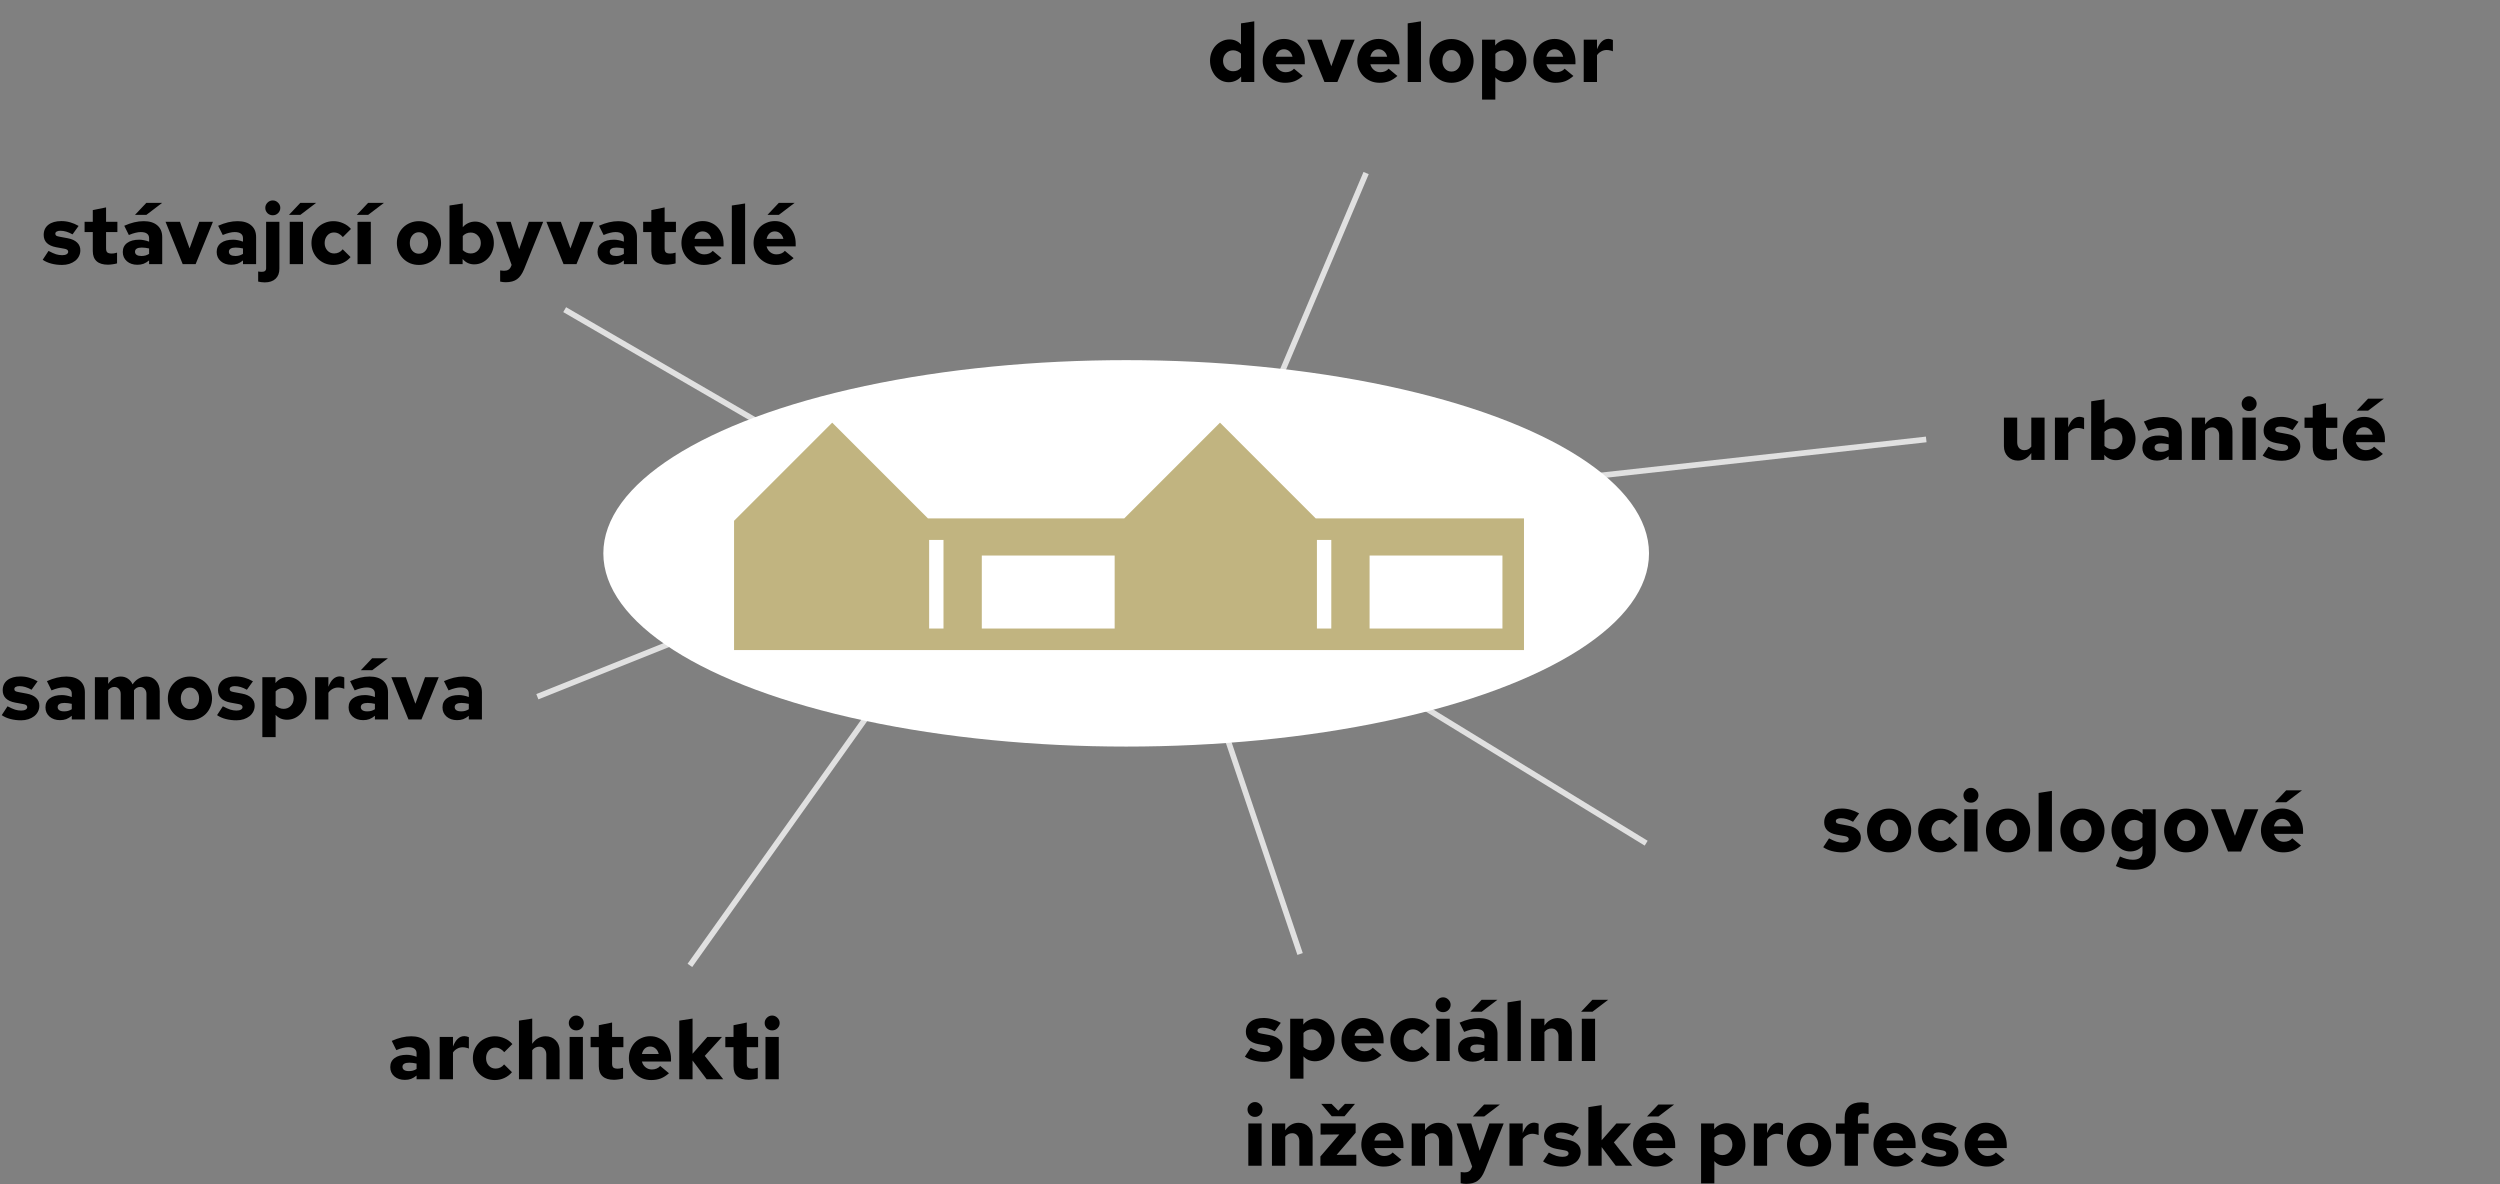 <svg width="549" height="260" viewBox="0 0 549 260" fill="none" xmlns="http://www.w3.org/2000/svg">
<rect x="0" y="0" width="549" height="260" fill="#808080" stroke="none"/>
<path d="M267 116L300 38" stroke="#E0E0E0" stroke-width="1.248"/>
<path d="M220.477 124.015L124 68" stroke="#E0E0E0" stroke-width="1.248"/>
<path d="M188 125L118 153" stroke="#E0E0E0" stroke-width="1.248"/>
<path d="M255.467 115.041L423 96.5" stroke="#E0E0E0" stroke-width="1.248"/>
<path d="M255.467 120.246L361.499 185.165" stroke="#E0E0E0" stroke-width="1.248"/>
<path d="M285.5 209.5L259 131" stroke="#E0E0E0" stroke-width="1.248"/>
<path d="M151.5 212L209.5 130.5" stroke="#E0E0E0" stroke-width="1.248"/>
<ellipse cx="247.308" cy="121.518" rx="114.815" ry="42.431" fill="white"/>
<path fill-rule="evenodd" clip-rule="evenodd" d="M289.197 142.753H246.356V142.753H204.039V142.753H161.198V114.367L182.75 92.815L203.776 113.841H246.881L267.908 92.814L288.934 113.841H334.667V142.753H289.197V142.753ZM289.197 138.022H292.351V118.572H289.197V138.022ZM329.936 138.022H300.762V121.989H329.936V138.022ZM204.039 138.022V118.572H207.193V138.022H204.039ZM215.604 121.989V138.022H244.779V121.989H215.604Z" fill="#C1B480"/>
<path d="M88.906 237.144C87.97 237.144 87.202 236.886 86.602 236.37C86.002 235.842 85.702 235.164 85.702 234.336C85.702 233.484 86.02 232.824 86.656 232.356C87.292 231.876 88.18 231.636 89.32 231.636C89.656 231.636 89.998 231.672 90.346 231.744C90.694 231.804 91.072 231.912 91.48 232.068V231.312C91.48 230.868 91.324 230.532 91.012 230.304C90.712 230.076 90.256 229.962 89.644 229.962C89.296 229.962 88.906 230.016 88.474 230.124C88.054 230.22 87.574 230.382 87.034 230.61L86.026 228.576C86.782 228.24 87.508 227.988 88.204 227.82C88.912 227.652 89.608 227.568 90.292 227.568C91.576 227.568 92.572 227.874 93.28 228.486C94 229.098 94.36 229.956 94.36 231.06V237H91.48V236.19C91.072 236.526 90.664 236.772 90.256 236.928C89.848 237.072 89.398 237.144 88.906 237.144ZM88.384 234.282C88.384 234.582 88.51 234.816 88.762 234.984C89.014 235.14 89.362 235.218 89.806 235.218C90.106 235.218 90.394 235.182 90.67 235.11C90.958 235.026 91.228 234.906 91.48 234.75V233.562C91.216 233.502 90.946 233.454 90.67 233.418C90.406 233.382 90.142 233.364 89.878 233.364C89.398 233.364 89.026 233.442 88.762 233.598C88.51 233.754 88.384 233.982 88.384 234.282ZM96.558 237V227.712H99.474V229.818C99.774 229.05 100.128 228.48 100.536 228.108C100.956 227.724 101.442 227.532 101.994 227.532C102.198 227.544 102.366 227.568 102.498 227.604C102.63 227.628 102.786 227.682 102.966 227.766V230.268C102.786 230.184 102.576 230.118 102.336 230.07C102.096 230.01 101.85 229.98 101.598 229.98C101.166 229.98 100.758 230.088 100.374 230.304C100.002 230.508 99.702 230.784 99.474 231.132V237H96.558ZM108.829 234.66C109.213 234.66 109.561 234.582 109.873 234.426C110.197 234.27 110.473 234.042 110.701 233.742L112.429 235.452C111.985 235.992 111.427 236.418 110.755 236.73C110.095 237.03 109.393 237.18 108.649 237.18C107.977 237.18 107.347 237.06 106.759 236.82C106.171 236.568 105.661 236.226 105.229 235.794C104.797 235.362 104.455 234.852 104.203 234.264C103.963 233.676 103.843 233.046 103.843 232.374C103.843 231.702 103.963 231.072 104.203 230.484C104.455 229.896 104.797 229.386 105.229 228.954C105.661 228.522 106.171 228.186 106.759 227.946C107.347 227.694 107.977 227.568 108.649 227.568C109.405 227.568 110.119 227.718 110.791 228.018C111.475 228.306 112.051 228.726 112.519 229.278L110.737 231.06C110.437 230.712 110.131 230.46 109.819 230.304C109.507 230.136 109.153 230.052 108.757 230.052C108.181 230.052 107.701 230.274 107.317 230.718C106.933 231.162 106.741 231.714 106.741 232.374C106.741 233.022 106.939 233.568 107.335 234.012C107.731 234.444 108.229 234.66 108.829 234.66ZM113.96 237V224.13L116.876 223.68V229.224C117.236 228.684 117.662 228.276 118.154 228C118.658 227.712 119.21 227.568 119.81 227.568C120.71 227.568 121.448 227.868 122.024 228.468C122.6 229.056 122.888 229.812 122.888 230.736V237H119.972V231.582C119.972 231.066 119.828 230.652 119.54 230.34C119.264 230.016 118.892 229.854 118.424 229.854C118.112 229.854 117.824 229.92 117.56 230.052C117.308 230.172 117.08 230.364 116.876 230.628V237H113.96ZM126.545 226.272C126.089 226.272 125.699 226.116 125.375 225.804C125.063 225.48 124.907 225.096 124.907 224.652C124.907 224.208 125.069 223.824 125.393 223.5C125.717 223.176 126.101 223.014 126.545 223.014C126.989 223.014 127.373 223.176 127.697 223.5C128.033 223.824 128.201 224.208 128.201 224.652C128.201 225.096 128.039 225.48 127.715 225.804C127.403 226.116 127.013 226.272 126.545 226.272ZM128.003 227.712V237H125.087V227.712H128.003ZM131.497 234.138V229.962H129.697V227.712H131.497V225.138L134.413 224.544V227.712H136.897V229.962H134.413V233.562C134.413 233.97 134.503 234.258 134.683 234.426C134.875 234.594 135.193 234.678 135.637 234.678C135.805 234.678 135.973 234.666 136.141 234.642C136.309 234.618 136.537 234.564 136.825 234.48V236.838C136.561 236.922 136.237 236.988 135.853 237.036C135.469 237.096 135.127 237.126 134.827 237.126C133.735 237.126 132.907 236.874 132.343 236.37C131.779 235.866 131.497 235.122 131.497 234.138ZM146.905 235.686C146.305 236.214 145.699 236.598 145.087 236.838C144.475 237.066 143.779 237.18 142.999 237.18C142.315 237.18 141.673 237.06 141.073 236.82C140.485 236.568 139.969 236.226 139.525 235.794C139.081 235.362 138.733 234.852 138.481 234.264C138.229 233.676 138.103 233.046 138.103 232.374C138.103 231.69 138.223 231.054 138.463 230.466C138.703 229.878 139.027 229.368 139.435 228.936C139.855 228.504 140.353 228.168 140.929 227.928C141.505 227.676 142.123 227.55 142.783 227.55C143.455 227.55 144.067 227.676 144.619 227.928C145.183 228.168 145.663 228.504 146.059 228.936C146.467 229.368 146.785 229.89 147.013 230.502C147.241 231.102 147.355 231.762 147.355 232.482V233.112H140.965C141.097 233.628 141.361 234.048 141.757 234.372C142.153 234.696 142.615 234.858 143.143 234.858C143.527 234.858 143.875 234.792 144.187 234.66C144.511 234.528 144.775 234.336 144.979 234.084L146.905 235.686ZM142.765 229.818C142.309 229.818 141.925 229.962 141.613 230.25C141.301 230.538 141.085 230.94 140.965 231.456H144.655C144.535 230.952 144.307 230.556 143.971 230.268C143.635 229.968 143.233 229.818 142.765 229.818ZM149.169 237V224.13L152.085 223.68V231.402L155.325 227.712H158.547L154.767 231.87L158.817 237H155.181L152.085 232.896V237H149.169ZM161.081 234.138V229.962H159.281V227.712H161.081V225.138L163.997 224.544V227.712H166.481V229.962H163.997V233.562C163.997 233.97 164.087 234.258 164.267 234.426C164.459 234.594 164.777 234.678 165.221 234.678C165.389 234.678 165.557 234.666 165.725 234.642C165.893 234.618 166.121 234.564 166.409 234.48V236.838C166.145 236.922 165.821 236.988 165.437 237.036C165.053 237.096 164.711 237.126 164.411 237.126C163.319 237.126 162.491 236.874 161.927 236.37C161.363 235.866 161.081 235.122 161.081 234.138ZM169.559 226.272C169.103 226.272 168.713 226.116 168.389 225.804C168.077 225.48 167.921 225.096 167.921 224.652C167.921 224.208 168.083 223.824 168.407 223.5C168.731 223.176 169.115 223.014 169.559 223.014C170.003 223.014 170.387 223.176 170.711 223.5C171.047 223.824 171.215 224.208 171.215 224.652C171.215 225.096 171.053 225.48 170.729 225.804C170.417 226.116 170.027 226.272 169.559 226.272ZM171.017 227.712V237H168.101V227.712H171.017Z" fill="black"/>
<path d="M273.378 232.046L274.656 230.102C275.316 230.45 275.868 230.696 276.312 230.84C276.756 230.972 277.2 231.038 277.644 231.038C278.052 231.038 278.376 230.972 278.616 230.84C278.856 230.696 278.976 230.51 278.976 230.282C278.976 230.102 278.904 229.958 278.76 229.85C278.628 229.742 278.412 229.664 278.112 229.616L276.33 229.292C275.43 229.124 274.746 228.812 274.278 228.356C273.822 227.9 273.594 227.312 273.594 226.592C273.594 225.644 273.936 224.9 274.62 224.36C275.316 223.82 276.27 223.55 277.482 223.55C278.13 223.55 278.772 223.64 279.408 223.82C280.044 224 280.662 224.264 281.262 224.612L279.93 226.466C279.462 226.202 279.006 226.004 278.562 225.872C278.13 225.74 277.698 225.674 277.266 225.674C276.918 225.674 276.642 225.734 276.438 225.854C276.246 225.962 276.15 226.118 276.15 226.322C276.15 226.514 276.216 226.658 276.348 226.754C276.492 226.85 276.744 226.928 277.104 226.988L278.85 227.312C279.762 227.48 280.458 227.798 280.938 228.266C281.418 228.722 281.652 229.298 281.64 229.994C281.64 230.45 281.538 230.876 281.334 231.272C281.142 231.656 280.866 231.992 280.506 232.28C280.146 232.556 279.72 232.778 279.228 232.946C278.736 233.102 278.208 233.18 277.644 233.18C276.804 233.18 276.018 233.084 275.286 232.892C274.554 232.7 273.918 232.418 273.378 232.046ZM283.327 236.87V223.712H286.207V225.008C286.507 224.6 286.903 224.276 287.395 224.036C287.887 223.784 288.409 223.658 288.961 223.658C289.525 223.658 290.059 223.784 290.563 224.036C291.067 224.276 291.499 224.612 291.859 225.044C292.231 225.464 292.525 225.962 292.741 226.538C292.957 227.114 293.065 227.726 293.065 228.374C293.065 229.022 292.951 229.634 292.723 230.21C292.507 230.774 292.201 231.266 291.805 231.686C291.421 232.106 290.965 232.442 290.437 232.694C289.909 232.934 289.345 233.054 288.745 233.054C288.241 233.054 287.773 232.964 287.341 232.784C286.909 232.592 286.543 232.322 286.243 231.974V236.87H283.327ZM287.989 226.07C287.629 226.07 287.305 226.136 287.017 226.268C286.729 226.388 286.471 226.574 286.243 226.826V229.922C286.471 230.15 286.735 230.33 287.035 230.462C287.335 230.594 287.653 230.66 287.989 230.66C288.625 230.66 289.153 230.444 289.573 230.012C289.993 229.568 290.203 229.016 290.203 228.356C290.203 227.708 289.987 227.168 289.555 226.736C289.135 226.292 288.613 226.07 287.989 226.07ZM303.387 231.686C302.787 232.214 302.181 232.598 301.569 232.838C300.957 233.066 300.261 233.18 299.481 233.18C298.797 233.18 298.155 233.06 297.555 232.82C296.967 232.568 296.451 232.226 296.007 231.794C295.563 231.362 295.215 230.852 294.963 230.264C294.711 229.676 294.585 229.046 294.585 228.374C294.585 227.69 294.705 227.054 294.945 226.466C295.185 225.878 295.509 225.368 295.917 224.936C296.337 224.504 296.835 224.168 297.411 223.928C297.987 223.676 298.605 223.55 299.265 223.55C299.937 223.55 300.549 223.676 301.101 223.928C301.665 224.168 302.145 224.504 302.541 224.936C302.949 225.368 303.267 225.89 303.495 226.502C303.723 227.102 303.837 227.762 303.837 228.482V229.112H297.447C297.579 229.628 297.843 230.048 298.239 230.372C298.635 230.696 299.097 230.858 299.625 230.858C300.009 230.858 300.357 230.792 300.669 230.66C300.993 230.528 301.257 230.336 301.461 230.084L303.387 231.686ZM299.247 225.818C298.791 225.818 298.407 225.962 298.095 226.25C297.783 226.538 297.567 226.94 297.447 227.456H301.137C301.017 226.952 300.789 226.556 300.453 226.268C300.117 225.968 299.715 225.818 299.247 225.818ZM310.311 230.66C310.695 230.66 311.043 230.582 311.355 230.426C311.679 230.27 311.955 230.042 312.183 229.742L313.911 231.452C313.467 231.992 312.909 232.418 312.237 232.73C311.577 233.03 310.875 233.18 310.131 233.18C309.459 233.18 308.829 233.06 308.241 232.82C307.653 232.568 307.143 232.226 306.711 231.794C306.279 231.362 305.937 230.852 305.685 230.264C305.445 229.676 305.325 229.046 305.325 228.374C305.325 227.702 305.445 227.072 305.685 226.484C305.937 225.896 306.279 225.386 306.711 224.954C307.143 224.522 307.653 224.186 308.241 223.946C308.829 223.694 309.459 223.568 310.131 223.568C310.887 223.568 311.601 223.718 312.273 224.018C312.957 224.306 313.533 224.726 314.001 225.278L312.219 227.06C311.919 226.712 311.613 226.46 311.301 226.304C310.989 226.136 310.635 226.052 310.239 226.052C309.663 226.052 309.183 226.274 308.799 226.718C308.415 227.162 308.223 227.714 308.223 228.374C308.223 229.022 308.421 229.568 308.817 230.012C309.213 230.444 309.711 230.66 310.311 230.66ZM316.901 222.272C316.445 222.272 316.055 222.116 315.731 221.804C315.419 221.48 315.263 221.096 315.263 220.652C315.263 220.208 315.425 219.824 315.749 219.5C316.073 219.176 316.457 219.014 316.901 219.014C317.345 219.014 317.729 219.176 318.053 219.5C318.389 219.824 318.557 220.208 318.557 220.652C318.557 221.096 318.395 221.48 318.071 221.804C317.759 222.116 317.369 222.272 316.901 222.272ZM318.359 223.712V233H315.443V223.712H318.359ZM323.4 233.144C322.464 233.144 321.696 232.886 321.096 232.37C320.496 231.842 320.196 231.164 320.196 230.336C320.196 229.484 320.514 228.824 321.15 228.356C321.786 227.876 322.674 227.636 323.814 227.636C324.15 227.636 324.492 227.672 324.84 227.744C325.188 227.804 325.566 227.912 325.974 228.068V227.312C325.974 226.868 325.818 226.532 325.506 226.304C325.206 226.076 324.75 225.962 324.138 225.962C323.79 225.962 323.4 226.016 322.968 226.124C322.548 226.22 322.068 226.382 321.528 226.61L320.52 224.576C321.276 224.24 322.002 223.988 322.698 223.82C323.406 223.652 324.102 223.568 324.786 223.568C326.07 223.568 327.066 223.874 327.774 224.486C328.494 225.098 328.854 225.956 328.854 227.06V233H325.974V232.19C325.566 232.526 325.158 232.772 324.75 232.928C324.342 233.072 323.892 233.144 323.4 233.144ZM322.878 230.282C322.878 230.582 323.004 230.816 323.256 230.984C323.508 231.14 323.856 231.218 324.3 231.218C324.6 231.218 324.888 231.182 325.164 231.11C325.452 231.026 325.722 230.906 325.974 230.75V229.562C325.71 229.502 325.44 229.454 325.164 229.418C324.9 229.382 324.636 229.364 324.372 229.364C323.892 229.364 323.52 229.442 323.256 229.598C323.004 229.754 322.878 229.982 322.878 230.282ZM325.362 219.554H328.836L325.38 222.182H322.878L325.362 219.554ZM333.968 219.68V233H331.052V220.13L333.968 219.68ZM336.238 233V223.712H339.154V225.224C339.514 224.684 339.94 224.276 340.432 224C340.936 223.712 341.488 223.568 342.088 223.568C342.988 223.568 343.726 223.868 344.302 224.468C344.878 225.056 345.166 225.812 345.166 226.736V233H342.25V227.582C342.25 227.066 342.106 226.652 341.818 226.34C341.542 226.016 341.17 225.854 340.702 225.854C340.39 225.854 340.102 225.92 339.838 226.052C339.586 226.172 339.358 226.364 339.154 226.628V233H336.238ZM350.28 223.712V233H347.364V223.712H350.28ZM349.686 219.554H353.16L349.704 222.182H347.202L349.686 219.554ZM275.592 245.272C275.136 245.272 274.746 245.116 274.422 244.804C274.11 244.48 273.954 244.096 273.954 243.652C273.954 243.208 274.116 242.824 274.44 242.5C274.764 242.176 275.148 242.014 275.592 242.014C276.036 242.014 276.42 242.176 276.744 242.5C277.08 242.824 277.248 243.208 277.248 243.652C277.248 244.096 277.086 244.48 276.762 244.804C276.45 245.116 276.06 245.272 275.592 245.272ZM277.05 246.712V256H274.134V246.712H277.05ZM279.32 256V246.712H282.236V248.224C282.596 247.684 283.022 247.276 283.514 247C284.018 246.712 284.57 246.568 285.17 246.568C286.07 246.568 286.808 246.868 287.384 247.468C287.96 248.056 288.248 248.812 288.248 249.736V256H285.332V250.582C285.332 250.066 285.188 249.652 284.9 249.34C284.624 249.016 284.252 248.854 283.784 248.854C283.472 248.854 283.184 248.92 282.92 249.052C282.668 249.172 282.44 249.364 282.236 249.628V256H279.32ZM289.961 256V253.966L294.119 249.124L289.997 249.16V246.712H297.701V248.746L293.525 253.606L297.845 253.57V256H289.961ZM292.409 242.41L293.885 243.904L295.343 242.41H297.557L295.253 245.128H292.445L290.141 242.41H292.409ZM307.747 254.686C307.147 255.214 306.541 255.598 305.929 255.838C305.317 256.066 304.621 256.18 303.841 256.18C303.157 256.18 302.515 256.06 301.915 255.82C301.327 255.568 300.811 255.226 300.367 254.794C299.923 254.362 299.575 253.852 299.323 253.264C299.071 252.676 298.945 252.046 298.945 251.374C298.945 250.69 299.065 250.054 299.305 249.466C299.545 248.878 299.869 248.368 300.277 247.936C300.697 247.504 301.195 247.168 301.771 246.928C302.347 246.676 302.965 246.55 303.625 246.55C304.297 246.55 304.909 246.676 305.461 246.928C306.025 247.168 306.505 247.504 306.901 247.936C307.309 248.368 307.627 248.89 307.855 249.502C308.083 250.102 308.197 250.762 308.197 251.482V252.112H301.807C301.939 252.628 302.203 253.048 302.599 253.372C302.995 253.696 303.457 253.858 303.985 253.858C304.369 253.858 304.717 253.792 305.029 253.66C305.353 253.528 305.617 253.336 305.821 253.084L307.747 254.686ZM303.607 248.818C303.151 248.818 302.767 248.962 302.455 249.25C302.143 249.538 301.927 249.94 301.807 250.456H305.497C305.377 249.952 305.149 249.556 304.813 249.268C304.477 248.968 304.075 248.818 303.607 248.818ZM310.011 256V246.712H312.927V248.224C313.287 247.684 313.713 247.276 314.205 247C314.709 246.712 315.261 246.568 315.861 246.568C316.761 246.568 317.499 246.868 318.075 247.468C318.651 248.056 318.939 248.812 318.939 249.736V256H316.023V250.582C316.023 250.066 315.879 249.652 315.591 249.34C315.315 249.016 314.943 248.854 314.475 248.854C314.163 248.854 313.875 248.92 313.611 249.052C313.359 249.172 313.131 249.364 312.927 249.628V256H310.011ZM323.14 256.522L323.284 256.18L319.864 246.712H323.086L324.94 252.706L327.064 246.712H330.214L326.038 257.08C325.606 258.136 325.084 258.88 324.472 259.312C323.872 259.756 323.038 259.978 321.97 259.978C321.802 259.978 321.604 259.966 321.376 259.942C321.16 259.918 320.956 259.882 320.764 259.834V257.386C321.064 257.422 321.262 257.44 321.358 257.44C321.454 257.452 321.544 257.458 321.628 257.458C322.024 257.458 322.342 257.38 322.582 257.224C322.834 257.068 323.02 256.834 323.14 256.522ZM325.912 242.554H329.386L325.93 245.182H323.428L325.912 242.554ZM331.474 256V246.712H334.39V248.818C334.69 248.05 335.044 247.48 335.452 247.108C335.872 246.724 336.358 246.532 336.91 246.532C337.114 246.544 337.282 246.568 337.414 246.604C337.546 246.628 337.702 246.682 337.882 246.766V249.268C337.702 249.184 337.492 249.118 337.252 249.07C337.012 249.01 336.766 248.98 336.514 248.98C336.082 248.98 335.674 249.088 335.29 249.304C334.918 249.508 334.618 249.784 334.39 250.132V256H331.474ZM338.857 255.046L340.135 253.102C340.795 253.45 341.347 253.696 341.791 253.84C342.235 253.972 342.679 254.038 343.123 254.038C343.531 254.038 343.855 253.972 344.095 253.84C344.335 253.696 344.455 253.51 344.455 253.282C344.455 253.102 344.383 252.958 344.239 252.85C344.107 252.742 343.891 252.664 343.591 252.616L341.809 252.292C340.909 252.124 340.225 251.812 339.757 251.356C339.301 250.9 339.073 250.312 339.073 249.592C339.073 248.644 339.415 247.9 340.099 247.36C340.795 246.82 341.749 246.55 342.961 246.55C343.609 246.55 344.251 246.64 344.887 246.82C345.523 247 346.141 247.264 346.741 247.612L345.409 249.466C344.941 249.202 344.485 249.004 344.041 248.872C343.609 248.74 343.177 248.674 342.745 248.674C342.397 248.674 342.121 248.734 341.917 248.854C341.725 248.962 341.629 249.118 341.629 249.322C341.629 249.514 341.695 249.658 341.827 249.754C341.971 249.85 342.223 249.928 342.583 249.988L344.329 250.312C345.241 250.48 345.937 250.798 346.417 251.266C346.897 251.722 347.131 252.298 347.119 252.994C347.119 253.45 347.017 253.876 346.813 254.272C346.621 254.656 346.345 254.992 345.985 255.28C345.625 255.556 345.199 255.778 344.707 255.946C344.215 256.102 343.687 256.18 343.123 256.18C342.283 256.18 341.497 256.084 340.765 255.892C340.033 255.7 339.397 255.418 338.857 255.046ZM348.806 256V243.13L351.722 242.68V250.402L354.962 246.712H358.184L354.404 250.87L358.454 256H354.818L351.722 251.896V256H348.806ZM367.424 254.686C366.824 255.214 366.218 255.598 365.606 255.838C364.994 256.066 364.298 256.18 363.518 256.18C362.834 256.18 362.192 256.06 361.592 255.82C361.004 255.568 360.488 255.226 360.044 254.794C359.6 254.362 359.252 253.852 359 253.264C358.748 252.676 358.622 252.046 358.622 251.374C358.622 250.69 358.742 250.054 358.982 249.466C359.222 248.878 359.546 248.368 359.954 247.936C360.374 247.504 360.872 247.168 361.448 246.928C362.024 246.676 362.642 246.55 363.302 246.55C363.974 246.55 364.586 246.676 365.138 246.928C365.702 247.168 366.182 247.504 366.578 247.936C366.986 248.368 367.304 248.89 367.532 249.502C367.76 250.102 367.874 250.762 367.874 251.482V252.112H361.484C361.616 252.628 361.88 253.048 362.276 253.372C362.672 253.696 363.134 253.858 363.662 253.858C364.046 253.858 364.394 253.792 364.706 253.66C365.03 253.528 365.294 253.336 365.498 253.084L367.424 254.686ZM363.284 248.818C362.828 248.818 362.444 248.962 362.132 249.25C361.82 249.538 361.604 249.94 361.484 250.456H365.174C365.054 249.952 364.826 249.556 364.49 249.268C364.154 248.968 363.752 248.818 363.284 248.818ZM364.166 242.554H367.64L364.184 245.182H361.682L364.166 242.554ZM373.556 259.87V246.712H376.436V248.008C376.736 247.6 377.132 247.276 377.624 247.036C378.116 246.784 378.638 246.658 379.19 246.658C379.754 246.658 380.288 246.784 380.792 247.036C381.296 247.276 381.728 247.612 382.088 248.044C382.46 248.464 382.754 248.962 382.97 249.538C383.186 250.114 383.294 250.726 383.294 251.374C383.294 252.022 383.18 252.634 382.952 253.21C382.736 253.774 382.43 254.266 382.034 254.686C381.65 255.106 381.194 255.442 380.666 255.694C380.138 255.934 379.574 256.054 378.974 256.054C378.47 256.054 378.002 255.964 377.57 255.784C377.138 255.592 376.772 255.322 376.472 254.974V259.87H373.556ZM378.218 249.07C377.858 249.07 377.534 249.136 377.246 249.268C376.958 249.388 376.7 249.574 376.472 249.826V252.922C376.7 253.15 376.964 253.33 377.264 253.462C377.564 253.594 377.882 253.66 378.218 253.66C378.854 253.66 379.382 253.444 379.802 253.012C380.222 252.568 380.432 252.016 380.432 251.356C380.432 250.708 380.216 250.168 379.784 249.736C379.364 249.292 378.842 249.07 378.218 249.07ZM385.14 256V246.712H388.056V248.818C388.356 248.05 388.71 247.48 389.118 247.108C389.538 246.724 390.024 246.532 390.576 246.532C390.78 246.544 390.948 246.568 391.08 246.604C391.212 246.628 391.368 246.682 391.548 246.766V249.268C391.368 249.184 391.158 249.118 390.918 249.07C390.678 249.01 390.432 248.98 390.18 248.98C389.748 248.98 389.34 249.088 388.956 249.304C388.584 249.508 388.284 249.784 388.056 250.132V256H385.14ZM392.425 251.374C392.425 250.69 392.545 250.054 392.785 249.466C393.037 248.878 393.379 248.374 393.811 247.954C394.243 247.522 394.753 247.186 395.341 246.946C395.941 246.694 396.583 246.568 397.267 246.568C397.951 246.568 398.593 246.694 399.193 246.946C399.793 247.186 400.309 247.522 400.741 247.954C401.173 248.374 401.509 248.878 401.749 249.466C402.001 250.054 402.127 250.69 402.127 251.374C402.127 252.058 402.001 252.694 401.749 253.282C401.497 253.87 401.155 254.38 400.723 254.812C400.291 255.232 399.775 255.568 399.175 255.82C398.587 256.06 397.951 256.18 397.267 256.18C396.583 256.18 395.941 256.06 395.341 255.82C394.753 255.568 394.243 255.226 393.811 254.794C393.379 254.362 393.037 253.852 392.785 253.264C392.545 252.676 392.425 252.046 392.425 251.374ZM397.267 253.714C397.855 253.714 398.335 253.498 398.707 253.066C399.091 252.622 399.283 252.058 399.283 251.374C399.283 250.69 399.091 250.126 398.707 249.682C398.335 249.226 397.855 248.998 397.267 248.998C396.679 248.998 396.199 249.226 395.827 249.682C395.455 250.126 395.269 250.69 395.269 251.374C395.269 252.058 395.455 252.622 395.827 253.066C396.199 253.498 396.679 253.714 397.267 253.714ZM403.162 246.712H405.088V245.488C405.088 244.384 405.406 243.538 406.042 242.95C406.69 242.362 407.608 242.068 408.796 242.068C409.048 242.068 409.318 242.086 409.606 242.122C409.906 242.158 410.152 242.2 410.344 242.248V244.642C410.08 244.594 409.864 244.564 409.696 244.552C409.54 244.54 409.384 244.534 409.228 244.534C408.82 244.534 408.514 244.618 408.31 244.786C408.106 244.954 408.004 245.206 408.004 245.542V246.712H410.344V248.962H408.004V256H405.088V248.962H403.162V246.712ZM420.211 254.686C419.611 255.214 419.005 255.598 418.393 255.838C417.781 256.066 417.085 256.18 416.305 256.18C415.621 256.18 414.979 256.06 414.379 255.82C413.791 255.568 413.275 255.226 412.831 254.794C412.387 254.362 412.039 253.852 411.787 253.264C411.535 252.676 411.409 252.046 411.409 251.374C411.409 250.69 411.529 250.054 411.769 249.466C412.009 248.878 412.333 248.368 412.741 247.936C413.161 247.504 413.659 247.168 414.235 246.928C414.811 246.676 415.429 246.55 416.089 246.55C416.761 246.55 417.373 246.676 417.925 246.928C418.489 247.168 418.969 247.504 419.365 247.936C419.773 248.368 420.091 248.89 420.319 249.502C420.547 250.102 420.661 250.762 420.661 251.482V252.112H414.271C414.403 252.628 414.667 253.048 415.063 253.372C415.459 253.696 415.921 253.858 416.449 253.858C416.833 253.858 417.181 253.792 417.493 253.66C417.817 253.528 418.081 253.336 418.285 253.084L420.211 254.686ZM416.071 248.818C415.615 248.818 415.231 248.962 414.919 249.25C414.607 249.538 414.391 249.94 414.271 250.456H417.961C417.841 249.952 417.613 249.556 417.277 249.268C416.941 248.968 416.539 248.818 416.071 248.818ZM421.808 255.046L423.086 253.102C423.746 253.45 424.298 253.696 424.742 253.84C425.186 253.972 425.63 254.038 426.074 254.038C426.482 254.038 426.806 253.972 427.046 253.84C427.286 253.696 427.406 253.51 427.406 253.282C427.406 253.102 427.334 252.958 427.19 252.85C427.058 252.742 426.842 252.664 426.542 252.616L424.76 252.292C423.86 252.124 423.176 251.812 422.708 251.356C422.252 250.9 422.024 250.312 422.024 249.592C422.024 248.644 422.366 247.9 423.05 247.36C423.746 246.82 424.7 246.55 425.912 246.55C426.56 246.55 427.202 246.64 427.838 246.82C428.474 247 429.092 247.264 429.692 247.612L428.36 249.466C427.892 249.202 427.436 249.004 426.992 248.872C426.56 248.74 426.128 248.674 425.696 248.674C425.348 248.674 425.072 248.734 424.868 248.854C424.676 248.962 424.58 249.118 424.58 249.322C424.58 249.514 424.646 249.658 424.778 249.754C424.922 249.85 425.174 249.928 425.534 249.988L427.28 250.312C428.192 250.48 428.888 250.798 429.368 251.266C429.848 251.722 430.082 252.298 430.07 252.994C430.07 253.45 429.968 253.876 429.764 254.272C429.572 254.656 429.296 254.992 428.936 255.28C428.576 255.556 428.15 255.778 427.658 255.946C427.166 256.102 426.638 256.18 426.074 256.18C425.234 256.18 424.448 256.084 423.716 255.892C422.984 255.7 422.348 255.418 421.808 255.046ZM440.233 254.686C439.633 255.214 439.027 255.598 438.415 255.838C437.803 256.066 437.107 256.18 436.327 256.18C435.643 256.18 435.001 256.06 434.401 255.82C433.813 255.568 433.297 255.226 432.853 254.794C432.409 254.362 432.061 253.852 431.809 253.264C431.557 252.676 431.431 252.046 431.431 251.374C431.431 250.69 431.551 250.054 431.791 249.466C432.031 248.878 432.355 248.368 432.763 247.936C433.183 247.504 433.681 247.168 434.257 246.928C434.833 246.676 435.451 246.55 436.111 246.55C436.783 246.55 437.395 246.676 437.947 246.928C438.511 247.168 438.991 247.504 439.387 247.936C439.795 248.368 440.113 248.89 440.341 249.502C440.569 250.102 440.683 250.762 440.683 251.482V252.112H434.293C434.425 252.628 434.689 253.048 435.085 253.372C435.481 253.696 435.943 253.858 436.471 253.858C436.855 253.858 437.203 253.792 437.515 253.66C437.839 253.528 438.103 253.336 438.307 253.084L440.233 254.686ZM436.093 248.818C435.637 248.818 435.253 248.962 434.941 249.25C434.629 249.538 434.413 249.94 434.293 250.456H437.983C437.863 249.952 437.635 249.556 437.299 249.268C436.963 248.968 436.561 248.818 436.093 248.818Z" fill="black"/>
<path d="M400.378 186.046L401.656 184.102C402.316 184.45 402.868 184.696 403.312 184.84C403.756 184.972 404.2 185.038 404.644 185.038C405.052 185.038 405.376 184.972 405.616 184.84C405.856 184.696 405.976 184.51 405.976 184.282C405.976 184.102 405.904 183.958 405.76 183.85C405.628 183.742 405.412 183.664 405.112 183.616L403.33 183.292C402.43 183.124 401.746 182.812 401.278 182.356C400.822 181.9 400.594 181.312 400.594 180.592C400.594 179.644 400.936 178.9 401.62 178.36C402.316 177.82 403.27 177.55 404.482 177.55C405.13 177.55 405.772 177.64 406.408 177.82C407.044 178 407.662 178.264 408.262 178.612L406.93 180.466C406.462 180.202 406.006 180.004 405.562 179.872C405.13 179.74 404.698 179.674 404.266 179.674C403.918 179.674 403.642 179.734 403.438 179.854C403.246 179.962 403.15 180.118 403.15 180.322C403.15 180.514 403.216 180.658 403.348 180.754C403.492 180.85 403.744 180.928 404.104 180.988L405.85 181.312C406.762 181.48 407.458 181.798 407.938 182.266C408.418 182.722 408.652 183.298 408.64 183.994C408.64 184.45 408.538 184.876 408.334 185.272C408.142 185.656 407.866 185.992 407.506 186.28C407.146 186.556 406.72 186.778 406.228 186.946C405.736 187.102 405.208 187.18 404.644 187.18C403.804 187.18 403.018 187.084 402.286 186.892C401.554 186.7 400.918 186.418 400.378 186.046ZM410.001 182.374C410.001 181.69 410.121 181.054 410.361 180.466C410.613 179.878 410.955 179.374 411.387 178.954C411.819 178.522 412.329 178.186 412.917 177.946C413.517 177.694 414.159 177.568 414.843 177.568C415.527 177.568 416.169 177.694 416.769 177.946C417.369 178.186 417.885 178.522 418.317 178.954C418.749 179.374 419.085 179.878 419.325 180.466C419.577 181.054 419.703 181.69 419.703 182.374C419.703 183.058 419.577 183.694 419.325 184.282C419.073 184.87 418.731 185.38 418.299 185.812C417.867 186.232 417.351 186.568 416.751 186.82C416.163 187.06 415.527 187.18 414.843 187.18C414.159 187.18 413.517 187.06 412.917 186.82C412.329 186.568 411.819 186.226 411.387 185.794C410.955 185.362 410.613 184.852 410.361 184.264C410.121 183.676 410.001 183.046 410.001 182.374ZM414.843 184.714C415.431 184.714 415.911 184.498 416.283 184.066C416.667 183.622 416.859 183.058 416.859 182.374C416.859 181.69 416.667 181.126 416.283 180.682C415.911 180.226 415.431 179.998 414.843 179.998C414.255 179.998 413.775 180.226 413.403 180.682C413.031 181.126 412.845 181.69 412.845 182.374C412.845 183.058 413.031 183.622 413.403 184.066C413.775 184.498 414.255 184.714 414.843 184.714ZM426.22 184.66C426.604 184.66 426.952 184.582 427.264 184.426C427.588 184.27 427.864 184.042 428.092 183.742L429.82 185.452C429.376 185.992 428.818 186.418 428.146 186.73C427.486 187.03 426.784 187.18 426.04 187.18C425.368 187.18 424.738 187.06 424.15 186.82C423.562 186.568 423.052 186.226 422.62 185.794C422.188 185.362 421.846 184.852 421.594 184.264C421.354 183.676 421.234 183.046 421.234 182.374C421.234 181.702 421.354 181.072 421.594 180.484C421.846 179.896 422.188 179.386 422.62 178.954C423.052 178.522 423.562 178.186 424.15 177.946C424.738 177.694 425.368 177.568 426.04 177.568C426.796 177.568 427.51 177.718 428.182 178.018C428.866 178.306 429.442 178.726 429.91 179.278L428.128 181.06C427.828 180.712 427.522 180.46 427.21 180.304C426.898 180.136 426.544 180.052 426.148 180.052C425.572 180.052 425.092 180.274 424.708 180.718C424.324 181.162 424.132 181.714 424.132 182.374C424.132 183.022 424.33 183.568 424.726 184.012C425.122 184.444 425.62 184.66 426.22 184.66ZM432.809 176.272C432.353 176.272 431.963 176.116 431.639 175.804C431.327 175.48 431.171 175.096 431.171 174.652C431.171 174.208 431.333 173.824 431.657 173.5C431.981 173.176 432.365 173.014 432.809 173.014C433.253 173.014 433.637 173.176 433.961 173.5C434.297 173.824 434.465 174.208 434.465 174.652C434.465 175.096 434.303 175.48 433.979 175.804C433.667 176.116 433.277 176.272 432.809 176.272ZM434.267 177.712V187H431.351V177.712H434.267ZM436.122 182.374C436.122 181.69 436.242 181.054 436.482 180.466C436.734 179.878 437.076 179.374 437.508 178.954C437.94 178.522 438.45 178.186 439.038 177.946C439.638 177.694 440.28 177.568 440.964 177.568C441.648 177.568 442.29 177.694 442.89 177.946C443.49 178.186 444.006 178.522 444.438 178.954C444.87 179.374 445.206 179.878 445.446 180.466C445.698 181.054 445.824 181.69 445.824 182.374C445.824 183.058 445.698 183.694 445.446 184.282C445.194 184.87 444.852 185.38 444.42 185.812C443.988 186.232 443.472 186.568 442.872 186.82C442.284 187.06 441.648 187.18 440.964 187.18C440.28 187.18 439.638 187.06 439.038 186.82C438.45 186.568 437.94 186.226 437.508 185.794C437.076 185.362 436.734 184.852 436.482 184.264C436.242 183.676 436.122 183.046 436.122 182.374ZM440.964 184.714C441.552 184.714 442.032 184.498 442.404 184.066C442.788 183.622 442.98 183.058 442.98 182.374C442.98 181.69 442.788 181.126 442.404 180.682C442.032 180.226 441.552 179.998 440.964 179.998C440.376 179.998 439.896 180.226 439.524 180.682C439.152 181.126 438.966 181.69 438.966 182.374C438.966 183.058 439.152 183.622 439.524 184.066C439.896 184.498 440.376 184.714 440.964 184.714ZM450.597 173.68V187H447.681V174.13L450.597 173.68ZM452.452 182.374C452.452 181.69 452.572 181.054 452.812 180.466C453.064 179.878 453.406 179.374 453.838 178.954C454.27 178.522 454.78 178.186 455.368 177.946C455.968 177.694 456.61 177.568 457.294 177.568C457.978 177.568 458.62 177.694 459.22 177.946C459.82 178.186 460.336 178.522 460.768 178.954C461.2 179.374 461.536 179.878 461.776 180.466C462.028 181.054 462.154 181.69 462.154 182.374C462.154 183.058 462.028 183.694 461.776 184.282C461.524 184.87 461.182 185.38 460.75 185.812C460.318 186.232 459.802 186.568 459.202 186.82C458.614 187.06 457.978 187.18 457.294 187.18C456.61 187.18 455.968 187.06 455.368 186.82C454.78 186.568 454.27 186.226 453.838 185.794C453.406 185.362 453.064 184.852 452.812 184.264C452.572 183.676 452.452 183.046 452.452 182.374ZM457.294 184.714C457.882 184.714 458.362 184.498 458.734 184.066C459.118 183.622 459.31 183.058 459.31 182.374C459.31 181.69 459.118 181.126 458.734 180.682C458.362 180.226 457.882 179.998 457.294 179.998C456.706 179.998 456.226 180.226 455.854 180.682C455.482 181.126 455.296 181.69 455.296 182.374C455.296 183.058 455.482 183.622 455.854 184.066C456.226 184.498 456.706 184.714 457.294 184.714ZM467.789 186.982C467.225 186.982 466.691 186.862 466.187 186.622C465.683 186.37 465.245 186.034 464.873 185.614C464.513 185.194 464.225 184.702 464.009 184.138C463.793 183.562 463.685 182.95 463.685 182.302C463.685 181.654 463.793 181.048 464.009 180.484C464.237 179.92 464.543 179.428 464.927 179.008C465.323 178.588 465.785 178.258 466.313 178.018C466.841 177.778 467.405 177.658 468.005 177.658C468.497 177.658 468.959 177.76 469.391 177.964C469.835 178.168 470.213 178.456 470.525 178.828V177.712H473.387V187.126C473.387 188.374 472.961 189.334 472.109 190.006C471.269 190.678 470.063 191.014 468.491 191.014C467.795 191.014 467.117 190.942 466.457 190.798C465.797 190.654 465.191 190.45 464.639 190.186L465.539 188.08C466.055 188.32 466.547 188.5 467.015 188.62C467.483 188.74 467.939 188.8 468.383 188.8C469.067 188.8 469.589 188.656 469.949 188.368C470.309 188.08 470.489 187.654 470.489 187.09V185.758C470.189 186.13 469.799 186.43 469.319 186.658C468.839 186.874 468.329 186.982 467.789 186.982ZM466.547 182.32C466.547 182.968 466.757 183.514 467.177 183.958C467.609 184.39 468.137 184.606 468.761 184.606C469.109 184.606 469.427 184.546 469.715 184.426C470.003 184.294 470.261 184.108 470.489 183.868V180.772C470.261 180.544 469.997 180.37 469.697 180.25C469.409 180.118 469.097 180.052 468.761 180.052C468.125 180.052 467.597 180.268 467.177 180.7C466.757 181.132 466.547 181.672 466.547 182.32ZM475.234 182.374C475.234 181.69 475.354 181.054 475.594 180.466C475.846 179.878 476.188 179.374 476.62 178.954C477.052 178.522 477.562 178.186 478.15 177.946C478.75 177.694 479.392 177.568 480.076 177.568C480.76 177.568 481.402 177.694 482.002 177.946C482.602 178.186 483.118 178.522 483.55 178.954C483.982 179.374 484.318 179.878 484.558 180.466C484.81 181.054 484.936 181.69 484.936 182.374C484.936 183.058 484.81 183.694 484.558 184.282C484.306 184.87 483.964 185.38 483.532 185.812C483.1 186.232 482.584 186.568 481.984 186.82C481.396 187.06 480.76 187.18 480.076 187.18C479.392 187.18 478.75 187.06 478.15 186.82C477.562 186.568 477.052 186.226 476.62 185.794C476.188 185.362 475.846 184.852 475.594 184.264C475.354 183.676 475.234 183.046 475.234 182.374ZM480.076 184.714C480.664 184.714 481.144 184.498 481.516 184.066C481.9 183.622 482.092 183.058 482.092 182.374C482.092 181.69 481.9 181.126 481.516 180.682C481.144 180.226 480.664 179.998 480.076 179.998C479.488 179.998 479.008 180.226 478.636 180.682C478.264 181.126 478.078 181.69 478.078 182.374C478.078 183.058 478.264 183.622 478.636 184.066C479.008 184.498 479.488 184.714 480.076 184.714ZM489.283 187L485.521 177.712H488.689L490.795 183.544L492.919 177.712H495.925L492.127 187H489.283ZM505.305 185.686C504.705 186.214 504.099 186.598 503.487 186.838C502.875 187.066 502.179 187.18 501.399 187.18C500.715 187.18 500.073 187.06 499.473 186.82C498.885 186.568 498.369 186.226 497.925 185.794C497.481 185.362 497.133 184.852 496.881 184.264C496.629 183.676 496.503 183.046 496.503 182.374C496.503 181.69 496.623 181.054 496.863 180.466C497.103 179.878 497.427 179.368 497.835 178.936C498.255 178.504 498.753 178.168 499.329 177.928C499.905 177.676 500.523 177.55 501.183 177.55C501.855 177.55 502.467 177.676 503.019 177.928C503.583 178.168 504.063 178.504 504.459 178.936C504.867 179.368 505.185 179.89 505.413 180.502C505.641 181.102 505.755 181.762 505.755 182.482V183.112H499.365C499.497 183.628 499.761 184.048 500.157 184.372C500.553 184.696 501.015 184.858 501.543 184.858C501.927 184.858 502.275 184.792 502.587 184.66C502.911 184.528 503.175 184.336 503.379 184.084L505.305 185.686ZM501.165 179.818C500.709 179.818 500.325 179.962 500.013 180.25C499.701 180.538 499.485 180.94 499.365 181.456H503.055C502.935 180.952 502.707 180.556 502.371 180.268C502.035 179.968 501.633 179.818 501.165 179.818ZM502.047 173.554H505.521L502.065 176.182H499.563L502.047 173.554Z" fill="black"/>
<path d="M442.978 91.712V97.13C442.978 97.646 443.116 98.066 443.392 98.39C443.68 98.702 444.058 98.858 444.526 98.858C444.838 98.858 445.12 98.798 445.372 98.678C445.636 98.546 445.87 98.348 446.074 98.084V91.712H448.99V101H446.074V99.488C445.714 100.028 445.282 100.442 444.778 100.73C444.286 101.006 443.74 101.144 443.14 101.144C442.24 101.144 441.502 100.85 440.926 100.262C440.35 99.662 440.062 98.9 440.062 97.976V91.712H442.978ZM451.261 101V91.712H454.177V93.818C454.477 93.05 454.831 92.48 455.239 92.108C455.659 91.724 456.145 91.532 456.697 91.532C456.901 91.544 457.069 91.568 457.201 91.604C457.333 91.628 457.489 91.682 457.669 91.766V94.268C457.489 94.184 457.279 94.118 457.039 94.07C456.799 94.01 456.553 93.98 456.301 93.98C455.869 93.98 455.461 94.088 455.077 94.304C454.705 94.508 454.405 94.784 454.177 95.132V101H451.261ZM468.962 96.374C468.962 97.022 468.848 97.634 468.62 98.21C468.404 98.774 468.098 99.266 467.702 99.686C467.318 100.106 466.862 100.442 466.334 100.694C465.806 100.934 465.242 101.054 464.642 101.054C464.138 101.054 463.664 100.952 463.22 100.748C462.788 100.532 462.416 100.238 462.104 99.866V101H459.224V88.13L462.14 87.68V92.9C462.44 92.528 462.83 92.228 463.31 92C463.79 91.772 464.306 91.658 464.858 91.658C465.422 91.658 465.956 91.784 466.46 92.036C466.964 92.276 467.396 92.612 467.756 93.044C468.128 93.464 468.422 93.962 468.638 94.538C468.854 95.114 468.962 95.726 468.962 96.374ZM463.886 94.07C463.526 94.07 463.202 94.136 462.914 94.268C462.626 94.388 462.368 94.574 462.14 94.826V97.922C462.368 98.15 462.632 98.33 462.932 98.462C463.232 98.594 463.55 98.66 463.886 98.66C464.522 98.66 465.05 98.444 465.47 98.012C465.89 97.568 466.1 97.016 466.1 96.356C466.1 95.708 465.884 95.168 465.452 94.736C465.032 94.292 464.51 94.07 463.886 94.07ZM473.668 101.144C472.732 101.144 471.964 100.886 471.364 100.37C470.764 99.842 470.464 99.164 470.464 98.336C470.464 97.484 470.782 96.824 471.418 96.356C472.054 95.876 472.942 95.636 474.082 95.636C474.418 95.636 474.76 95.672 475.108 95.744C475.456 95.804 475.834 95.912 476.242 96.068V95.312C476.242 94.868 476.086 94.532 475.774 94.304C475.474 94.076 475.018 93.962 474.406 93.962C474.058 93.962 473.668 94.016 473.236 94.124C472.816 94.22 472.336 94.382 471.796 94.61L470.788 92.576C471.544 92.24 472.27 91.988 472.966 91.82C473.674 91.652 474.37 91.568 475.054 91.568C476.338 91.568 477.334 91.874 478.042 92.486C478.762 93.098 479.122 93.956 479.122 95.06V101H476.242V100.19C475.834 100.526 475.426 100.772 475.018 100.928C474.61 101.072 474.16 101.144 473.668 101.144ZM473.146 98.282C473.146 98.582 473.272 98.816 473.524 98.984C473.776 99.14 474.124 99.218 474.568 99.218C474.868 99.218 475.156 99.182 475.432 99.11C475.72 99.026 475.99 98.906 476.242 98.75V97.562C475.978 97.502 475.708 97.454 475.432 97.418C475.168 97.382 474.904 97.364 474.64 97.364C474.16 97.364 473.788 97.442 473.524 97.598C473.272 97.754 473.146 97.982 473.146 98.282ZM481.32 101V91.712H484.236V93.224C484.596 92.684 485.022 92.276 485.514 92C486.018 91.712 486.57 91.568 487.17 91.568C488.07 91.568 488.808 91.868 489.384 92.468C489.96 93.056 490.248 93.812 490.248 94.736V101H487.332V95.582C487.332 95.066 487.188 94.652 486.9 94.34C486.624 94.016 486.252 93.854 485.784 93.854C485.472 93.854 485.184 93.92 484.92 94.052C484.668 94.172 484.44 94.364 484.236 94.628V101H481.32ZM493.905 90.272C493.449 90.272 493.059 90.116 492.735 89.804C492.423 89.48 492.267 89.096 492.267 88.652C492.267 88.208 492.429 87.824 492.753 87.5C493.077 87.176 493.461 87.014 493.905 87.014C494.349 87.014 494.733 87.176 495.057 87.5C495.393 87.824 495.561 88.208 495.561 88.652C495.561 89.096 495.399 89.48 495.075 89.804C494.763 90.116 494.373 90.272 493.905 90.272ZM495.363 91.712V101H492.447V91.712H495.363ZM496.876 100.046L498.154 98.102C498.814 98.45 499.366 98.696 499.81 98.84C500.254 98.972 500.698 99.038 501.142 99.038C501.55 99.038 501.874 98.972 502.114 98.84C502.354 98.696 502.474 98.51 502.474 98.282C502.474 98.102 502.402 97.958 502.258 97.85C502.126 97.742 501.91 97.664 501.61 97.616L499.828 97.292C498.928 97.124 498.244 96.812 497.776 96.356C497.32 95.9 497.092 95.312 497.092 94.592C497.092 93.644 497.434 92.9 498.118 92.36C498.814 91.82 499.768 91.55 500.98 91.55C501.628 91.55 502.27 91.64 502.906 91.82C503.542 92 504.16 92.264 504.76 92.612L503.428 94.466C502.96 94.202 502.504 94.004 502.06 93.872C501.628 93.74 501.196 93.674 500.764 93.674C500.416 93.674 500.14 93.734 499.936 93.854C499.744 93.962 499.648 94.118 499.648 94.322C499.648 94.514 499.714 94.658 499.846 94.754C499.99 94.85 500.242 94.928 500.602 94.988L502.348 95.312C503.26 95.48 503.956 95.798 504.436 96.266C504.916 96.722 505.15 97.298 505.138 97.994C505.138 98.45 505.036 98.876 504.832 99.272C504.64 99.656 504.364 99.992 504.004 100.28C503.644 100.556 503.218 100.778 502.726 100.946C502.234 101.102 501.706 101.18 501.142 101.18C500.302 101.18 499.516 101.084 498.784 100.892C498.052 100.7 497.416 100.418 496.876 100.046ZM507.874 98.138V93.962H506.074V91.712H507.874V89.138L510.79 88.544V91.712H513.274V93.962H510.79V97.562C510.79 97.97 510.88 98.258 511.06 98.426C511.252 98.594 511.57 98.678 512.014 98.678C512.182 98.678 512.35 98.666 512.518 98.642C512.686 98.618 512.914 98.564 513.202 98.48V100.838C512.938 100.922 512.614 100.988 512.23 101.036C511.846 101.096 511.504 101.126 511.204 101.126C510.112 101.126 509.284 100.874 508.72 100.37C508.156 99.866 507.874 99.122 507.874 98.138ZM523.282 99.686C522.682 100.214 522.076 100.598 521.464 100.838C520.852 101.066 520.156 101.18 519.376 101.18C518.692 101.18 518.05 101.06 517.45 100.82C516.862 100.568 516.346 100.226 515.902 99.794C515.458 99.362 515.11 98.852 514.858 98.264C514.606 97.676 514.48 97.046 514.48 96.374C514.48 95.69 514.6 95.054 514.84 94.466C515.08 93.878 515.404 93.368 515.812 92.936C516.232 92.504 516.73 92.168 517.306 91.928C517.882 91.676 518.5 91.55 519.16 91.55C519.832 91.55 520.444 91.676 520.996 91.928C521.56 92.168 522.04 92.504 522.436 92.936C522.844 93.368 523.162 93.89 523.39 94.502C523.618 95.102 523.732 95.762 523.732 96.482V97.112H517.342C517.474 97.628 517.738 98.048 518.134 98.372C518.53 98.696 518.992 98.858 519.52 98.858C519.904 98.858 520.252 98.792 520.564 98.66C520.888 98.528 521.152 98.336 521.356 98.084L523.282 99.686ZM519.142 93.818C518.686 93.818 518.302 93.962 517.99 94.25C517.678 94.538 517.462 94.94 517.342 95.456H521.032C520.912 94.952 520.684 94.556 520.348 94.268C520.012 93.968 519.61 93.818 519.142 93.818ZM520.024 87.554H523.498L520.042 90.182H517.54L520.024 87.554Z" fill="black"/>
<path d="M0.378 157.046L1.656 155.102C2.316 155.45 2.868 155.696 3.312 155.84C3.756 155.972 4.2 156.038 4.644 156.038C5.052 156.038 5.376 155.972 5.616 155.84C5.856 155.696 5.976 155.51 5.976 155.282C5.976 155.102 5.904 154.958 5.76 154.85C5.628 154.742 5.412 154.664 5.112 154.616L3.33 154.292C2.43 154.124 1.746 153.812 1.278 153.356C0.822 152.9 0.594 152.312 0.594 151.592C0.594 150.644 0.936 149.9 1.62 149.36C2.316 148.82 3.27 148.55 4.482 148.55C5.13 148.55 5.772 148.64 6.408 148.82C7.044 149 7.662 149.264 8.262 149.612L6.93 151.466C6.462 151.202 6.006 151.004 5.562 150.872C5.13 150.74 4.698 150.674 4.266 150.674C3.918 150.674 3.642 150.734 3.438 150.854C3.246 150.962 3.15 151.118 3.15 151.322C3.15 151.514 3.216 151.658 3.348 151.754C3.492 151.85 3.744 151.928 4.104 151.988L5.85 152.312C6.762 152.48 7.458 152.798 7.938 153.266C8.418 153.722 8.652 154.298 8.64 154.994C8.64 155.45 8.538 155.876 8.334 156.272C8.142 156.656 7.866 156.992 7.506 157.28C7.146 157.556 6.72 157.778 6.228 157.946C5.736 158.102 5.208 158.18 4.644 158.18C3.804 158.18 3.018 158.084 2.286 157.892C1.554 157.7 0.918 157.418 0.378 157.046ZM13.187 158.144C12.251 158.144 11.483 157.886 10.883 157.37C10.283 156.842 9.983 156.164 9.983 155.336C9.983 154.484 10.301 153.824 10.937 153.356C11.573 152.876 12.461 152.636 13.601 152.636C13.937 152.636 14.279 152.672 14.627 152.744C14.975 152.804 15.353 152.912 15.761 153.068V152.312C15.761 151.868 15.605 151.532 15.293 151.304C14.993 151.076 14.537 150.962 13.925 150.962C13.577 150.962 13.187 151.016 12.755 151.124C12.335 151.22 11.855 151.382 11.315 151.61L10.307 149.576C11.063 149.24 11.789 148.988 12.485 148.82C13.193 148.652 13.889 148.568 14.573 148.568C15.857 148.568 16.853 148.874 17.561 149.486C18.281 150.098 18.641 150.956 18.641 152.06V158H15.761V157.19C15.353 157.526 14.945 157.772 14.537 157.928C14.129 158.072 13.679 158.144 13.187 158.144ZM12.665 155.282C12.665 155.582 12.791 155.816 13.043 155.984C13.295 156.14 13.643 156.218 14.087 156.218C14.387 156.218 14.675 156.182 14.951 156.11C15.239 156.026 15.509 155.906 15.761 155.75V154.562C15.497 154.502 15.227 154.454 14.951 154.418C14.687 154.382 14.423 154.364 14.159 154.364C13.679 154.364 13.307 154.442 13.043 154.598C12.791 154.754 12.665 154.982 12.665 155.282ZM20.839 158V148.712H23.755V150.188C24.091 149.66 24.493 149.258 24.961 148.982C25.429 148.706 25.945 148.568 26.509 148.568C27.109 148.568 27.637 148.724 28.093 149.036C28.549 149.348 28.891 149.768 29.119 150.296C29.479 149.744 29.917 149.318 30.433 149.018C30.949 148.718 31.525 148.568 32.161 148.568C33.013 148.568 33.709 148.874 34.249 149.486C34.801 150.098 35.077 150.878 35.077 151.826V158H32.161V152.402C32.161 151.934 32.029 151.562 31.765 151.286C31.513 150.998 31.183 150.854 30.775 150.854C30.511 150.854 30.265 150.914 30.037 151.034C29.821 151.142 29.617 151.322 29.425 151.574V158H26.509V152.402C26.509 151.934 26.377 151.562 26.113 151.286C25.861 150.998 25.531 150.854 25.123 150.854C24.859 150.854 24.613 150.914 24.385 151.034C24.157 151.154 23.947 151.334 23.755 151.574V158H20.839ZM36.861 153.374C36.861 152.69 36.981 152.054 37.221 151.466C37.473 150.878 37.815 150.374 38.247 149.954C38.679 149.522 39.189 149.186 39.777 148.946C40.377 148.694 41.019 148.568 41.703 148.568C42.387 148.568 43.029 148.694 43.629 148.946C44.229 149.186 44.745 149.522 45.177 149.954C45.609 150.374 45.945 150.878 46.185 151.466C46.437 152.054 46.563 152.69 46.563 153.374C46.563 154.058 46.437 154.694 46.185 155.282C45.933 155.87 45.591 156.38 45.159 156.812C44.727 157.232 44.211 157.568 43.611 157.82C43.023 158.06 42.387 158.18 41.703 158.18C41.019 158.18 40.377 158.06 39.777 157.82C39.189 157.568 38.679 157.226 38.247 156.794C37.815 156.362 37.473 155.852 37.221 155.264C36.981 154.676 36.861 154.046 36.861 153.374ZM41.703 155.714C42.291 155.714 42.771 155.498 43.143 155.066C43.527 154.622 43.719 154.058 43.719 153.374C43.719 152.69 43.527 152.126 43.143 151.682C42.771 151.226 42.291 150.998 41.703 150.998C41.115 150.998 40.635 151.226 40.263 151.682C39.891 152.126 39.705 152.69 39.705 153.374C39.705 154.058 39.891 154.622 40.263 155.066C40.635 155.498 41.115 155.714 41.703 155.714ZM47.663 157.046L48.941 155.102C49.601 155.45 50.153 155.696 50.597 155.84C51.041 155.972 51.485 156.038 51.929 156.038C52.337 156.038 52.661 155.972 52.901 155.84C53.141 155.696 53.261 155.51 53.261 155.282C53.261 155.102 53.189 154.958 53.045 154.85C52.913 154.742 52.697 154.664 52.397 154.616L50.615 154.292C49.715 154.124 49.031 153.812 48.563 153.356C48.107 152.9 47.879 152.312 47.879 151.592C47.879 150.644 48.221 149.9 48.905 149.36C49.601 148.82 50.555 148.55 51.767 148.55C52.415 148.55 53.057 148.64 53.693 148.82C54.329 149 54.947 149.264 55.547 149.612L54.215 151.466C53.747 151.202 53.291 151.004 52.847 150.872C52.415 150.74 51.983 150.674 51.551 150.674C51.203 150.674 50.927 150.734 50.723 150.854C50.531 150.962 50.435 151.118 50.435 151.322C50.435 151.514 50.501 151.658 50.633 151.754C50.777 151.85 51.029 151.928 51.389 151.988L53.135 152.312C54.047 152.48 54.743 152.798 55.223 153.266C55.703 153.722 55.937 154.298 55.925 154.994C55.925 155.45 55.823 155.876 55.619 156.272C55.427 156.656 55.151 156.992 54.791 157.28C54.431 157.556 54.005 157.778 53.513 157.946C53.021 158.102 52.493 158.18 51.929 158.18C51.089 158.18 50.303 158.084 49.571 157.892C48.839 157.7 48.203 157.418 47.663 157.046ZM57.612 161.87V148.712H60.492V150.008C60.792 149.6 61.188 149.276 61.681 149.036C62.172 148.784 62.694 148.658 63.246 148.658C63.81 148.658 64.344 148.784 64.849 149.036C65.353 149.276 65.784 149.612 66.144 150.044C66.516 150.464 66.811 150.962 67.026 151.538C67.243 152.114 67.35 152.726 67.35 153.374C67.35 154.022 67.237 154.634 67.008 155.21C66.793 155.774 66.487 156.266 66.091 156.686C65.707 157.106 65.251 157.442 64.722 157.694C64.195 157.934 63.63 158.054 63.031 158.054C62.526 158.054 62.059 157.964 61.627 157.784C61.194 157.592 60.828 157.322 60.529 156.974V161.87H57.612ZM62.275 151.07C61.914 151.07 61.59 151.136 61.303 151.268C61.014 151.388 60.757 151.574 60.529 151.826V154.922C60.757 155.15 61.02 155.33 61.321 155.462C61.62 155.594 61.938 155.66 62.275 155.66C62.91 155.66 63.438 155.444 63.858 155.012C64.278 154.568 64.489 154.016 64.489 153.356C64.489 152.708 64.272 152.168 63.84 151.736C63.42 151.292 62.898 151.07 62.275 151.07ZM69.197 158V148.712H72.112V150.818C72.412 150.05 72.766 149.48 73.174 149.108C73.594 148.724 74.081 148.532 74.632 148.532C74.837 148.544 75.004 148.568 75.136 148.604C75.269 148.628 75.424 148.682 75.605 148.766V151.268C75.424 151.184 75.215 151.118 74.975 151.07C74.734 151.01 74.489 150.98 74.237 150.98C73.805 150.98 73.397 151.088 73.013 151.304C72.641 151.508 72.341 151.784 72.112 152.132V158H69.197ZM79.756 158.144C78.82 158.144 78.052 157.886 77.452 157.37C76.852 156.842 76.552 156.164 76.552 155.336C76.552 154.484 76.87 153.824 77.506 153.356C78.142 152.876 79.03 152.636 80.17 152.636C80.506 152.636 80.848 152.672 81.196 152.744C81.544 152.804 81.922 152.912 82.33 153.068V152.312C82.33 151.868 82.174 151.532 81.862 151.304C81.562 151.076 81.106 150.962 80.494 150.962C80.146 150.962 79.756 151.016 79.324 151.124C78.904 151.22 78.424 151.382 77.884 151.61L76.876 149.576C77.632 149.24 78.358 148.988 79.054 148.82C79.762 148.652 80.458 148.568 81.142 148.568C82.426 148.568 83.422 148.874 84.13 149.486C84.85 150.098 85.21 150.956 85.21 152.06V158H82.33V157.19C81.922 157.526 81.514 157.772 81.106 157.928C80.698 158.072 80.248 158.144 79.756 158.144ZM79.234 155.282C79.234 155.582 79.36 155.816 79.612 155.984C79.864 156.14 80.212 156.218 80.656 156.218C80.956 156.218 81.244 156.182 81.52 156.11C81.808 156.026 82.078 155.906 82.33 155.75V154.562C82.066 154.502 81.796 154.454 81.52 154.418C81.256 154.382 80.992 154.364 80.728 154.364C80.248 154.364 79.876 154.442 79.612 154.598C79.36 154.754 79.234 154.982 79.234 155.282ZM81.718 144.554H85.192L81.736 147.182H79.234L81.718 144.554ZM89.704 158L85.942 148.712H89.11L91.216 154.544L93.34 148.712H96.346L92.548 158H89.704ZM100.375 158.144C99.439 158.144 98.671 157.886 98.071 157.37C97.471 156.842 97.171 156.164 97.171 155.336C97.171 154.484 97.489 153.824 98.125 153.356C98.761 152.876 99.649 152.636 100.789 152.636C101.125 152.636 101.467 152.672 101.815 152.744C102.163 152.804 102.541 152.912 102.949 153.068V152.312C102.949 151.868 102.793 151.532 102.481 151.304C102.181 151.076 101.725 150.962 101.113 150.962C100.765 150.962 100.375 151.016 99.943 151.124C99.523 151.22 99.043 151.382 98.503 151.61L97.495 149.576C98.251 149.24 98.977 148.988 99.673 148.82C100.381 148.652 101.077 148.568 101.761 148.568C103.045 148.568 104.041 148.874 104.749 149.486C105.469 150.098 105.829 150.956 105.829 152.06V158H102.949V157.19C102.541 157.526 102.133 157.772 101.725 157.928C101.317 158.072 100.867 158.144 100.375 158.144ZM99.853 155.282C99.853 155.582 99.979 155.816 100.231 155.984C100.483 156.14 100.831 156.218 101.275 156.218C101.575 156.218 101.863 156.182 102.139 156.11C102.427 156.026 102.697 155.906 102.949 155.75V154.562C102.685 154.502 102.415 154.454 102.139 154.418C101.875 154.382 101.611 154.364 101.347 154.364C100.867 154.364 100.495 154.442 100.231 154.598C99.979 154.754 99.853 154.982 99.853 155.282Z" fill="black"/>
<path d="M9.378 57.046L10.656 55.102C11.316 55.45 11.868 55.696 12.312 55.84C12.756 55.972 13.2 56.038 13.644 56.038C14.052 56.038 14.376 55.972 14.616 55.84C14.856 55.696 14.976 55.51 14.976 55.282C14.976 55.102 14.904 54.958 14.76 54.85C14.628 54.742 14.412 54.664 14.112 54.616L12.33 54.292C11.43 54.124 10.746 53.812 10.278 53.356C9.822 52.9 9.594 52.312 9.594 51.592C9.594 50.644 9.936 49.9 10.62 49.36C11.316 48.82 12.27 48.55 13.482 48.55C14.13 48.55 14.772 48.64 15.408 48.82C16.044 49 16.662 49.264 17.262 49.612L15.93 51.466C15.462 51.202 15.006 51.004 14.562 50.872C14.13 50.74 13.698 50.674 13.266 50.674C12.918 50.674 12.642 50.734 12.438 50.854C12.246 50.962 12.15 51.118 12.15 51.322C12.15 51.514 12.216 51.658 12.348 51.754C12.492 51.85 12.744 51.928 13.104 51.988L14.85 52.312C15.762 52.48 16.458 52.798 16.938 53.266C17.418 53.722 17.652 54.298 17.64 54.994C17.64 55.45 17.538 55.876 17.334 56.272C17.142 56.656 16.866 56.992 16.506 57.28C16.146 57.556 15.72 57.778 15.228 57.946C14.736 58.102 14.208 58.18 13.644 58.18C12.804 58.18 12.018 58.084 11.286 57.892C10.554 57.7 9.918 57.418 9.378 57.046ZM20.376 55.138V50.962H18.576V48.712H20.376V46.138L23.292 45.544V48.712H25.776V50.962H23.292V54.562C23.292 54.97 23.382 55.258 23.562 55.426C23.754 55.594 24.072 55.678 24.516 55.678C24.684 55.678 24.852 55.666 25.02 55.642C25.188 55.618 25.416 55.564 25.704 55.48V57.838C25.44 57.922 25.116 57.988 24.732 58.036C24.348 58.096 24.006 58.126 23.706 58.126C22.614 58.126 21.786 57.874 21.222 57.37C20.658 56.866 20.376 56.122 20.376 55.138ZM30.168 58.144C29.232 58.144 28.464 57.886 27.864 57.37C27.264 56.842 26.964 56.164 26.964 55.336C26.964 54.484 27.282 53.824 27.918 53.356C28.554 52.876 29.442 52.636 30.582 52.636C30.918 52.636 31.26 52.672 31.608 52.744C31.956 52.804 32.334 52.912 32.742 53.068V52.312C32.742 51.868 32.586 51.532 32.274 51.304C31.974 51.076 31.518 50.962 30.906 50.962C30.558 50.962 30.168 51.016 29.736 51.124C29.316 51.22 28.836 51.382 28.296 51.61L27.288 49.576C28.044 49.24 28.77 48.988 29.466 48.82C30.174 48.652 30.87 48.568 31.554 48.568C32.838 48.568 33.834 48.874 34.542 49.486C35.262 50.098 35.622 50.956 35.622 52.06V58H32.742V57.19C32.334 57.526 31.926 57.772 31.518 57.928C31.11 58.072 30.66 58.144 30.168 58.144ZM29.646 55.282C29.646 55.582 29.772 55.816 30.024 55.984C30.276 56.14 30.624 56.218 31.068 56.218C31.368 56.218 31.656 56.182 31.932 56.11C32.22 56.026 32.49 55.906 32.742 55.75V54.562C32.478 54.502 32.208 54.454 31.932 54.418C31.668 54.382 31.404 54.364 31.14 54.364C30.66 54.364 30.288 54.442 30.024 54.598C29.772 54.754 29.646 54.982 29.646 55.282ZM32.13 44.554H35.604L32.148 47.182H29.646L32.13 44.554ZM40.117 58L36.355 48.712H39.523L41.629 54.544L43.752 48.712H46.758L42.961 58H40.117ZM50.787 58.144C49.851 58.144 49.083 57.886 48.483 57.37C47.883 56.842 47.583 56.164 47.583 55.336C47.583 54.484 47.901 53.824 48.537 53.356C49.173 52.876 50.061 52.636 51.201 52.636C51.537 52.636 51.879 52.672 52.227 52.744C52.575 52.804 52.953 52.912 53.361 53.068V52.312C53.361 51.868 53.205 51.532 52.893 51.304C52.593 51.076 52.137 50.962 51.525 50.962C51.177 50.962 50.787 51.016 50.355 51.124C49.935 51.22 49.455 51.382 48.915 51.61L47.907 49.576C48.663 49.24 49.389 48.988 50.085 48.82C50.793 48.652 51.489 48.568 52.173 48.568C53.457 48.568 54.453 48.874 55.161 49.486C55.881 50.098 56.241 50.956 56.241 52.06V58H53.361V57.19C52.953 57.526 52.545 57.772 52.137 57.928C51.729 58.072 51.279 58.144 50.787 58.144ZM50.265 55.282C50.265 55.582 50.391 55.816 50.643 55.984C50.895 56.14 51.243 56.218 51.687 56.218C51.987 56.218 52.275 56.182 52.551 56.11C52.839 56.026 53.109 55.906 53.361 55.75V54.562C53.097 54.502 52.827 54.454 52.551 54.418C52.287 54.382 52.023 54.364 51.759 54.364C51.279 54.364 50.907 54.442 50.643 54.598C50.391 54.754 50.265 54.982 50.265 55.282ZM59.897 47.272C59.441 47.272 59.051 47.116 58.727 46.804C58.415 46.48 58.259 46.096 58.259 45.652C58.259 45.208 58.421 44.824 58.745 44.5C59.069 44.176 59.453 44.014 59.897 44.014C60.341 44.014 60.725 44.176 61.049 44.5C61.385 44.824 61.553 45.208 61.553 45.652C61.553 46.096 61.391 46.48 61.067 46.804C60.755 47.116 60.365 47.272 59.897 47.272ZM58.133 62.014C57.881 62.014 57.617 61.996 57.341 61.96C57.065 61.924 56.849 61.882 56.693 61.834V59.62C56.813 59.644 56.939 59.662 57.071 59.674C57.203 59.686 57.347 59.692 57.503 59.692C57.827 59.692 58.061 59.626 58.205 59.494C58.361 59.362 58.439 59.164 58.439 58.9V48.712H61.355V59.026C61.355 59.962 61.073 60.694 60.509 61.222C59.945 61.75 59.153 62.014 58.133 62.014ZM66.54 48.712V58H63.624V48.712H66.54ZM65.946 44.554H69.42L65.964 47.182H63.462L65.946 44.554ZM73.382 55.66C73.766 55.66 74.114 55.582 74.426 55.426C74.75 55.27 75.026 55.042 75.254 54.742L76.982 56.452C76.538 56.992 75.98 57.418 75.308 57.73C74.648 58.03 73.946 58.18 73.202 58.18C72.53 58.18 71.9 58.06 71.312 57.82C70.724 57.568 70.214 57.226 69.782 56.794C69.35 56.362 69.008 55.852 68.756 55.264C68.516 54.676 68.396 54.046 68.396 53.374C68.396 52.702 68.516 52.072 68.756 51.484C69.008 50.896 69.35 50.386 69.782 49.954C70.214 49.522 70.724 49.186 71.312 48.946C71.9 48.694 72.53 48.568 73.202 48.568C73.958 48.568 74.672 48.718 75.344 49.018C76.028 49.306 76.604 49.726 77.072 50.278L75.29 52.06C74.99 51.712 74.684 51.46 74.372 51.304C74.06 51.136 73.706 51.052 73.31 51.052C72.734 51.052 72.254 51.274 71.87 51.718C71.486 52.162 71.294 52.714 71.294 53.374C71.294 54.022 71.492 54.568 71.888 55.012C72.284 55.444 72.782 55.66 73.382 55.66ZM81.429 48.712V58H78.513V48.712H81.429ZM80.835 44.554H84.309L80.853 47.182H78.351L80.835 44.554ZM87.152 53.374C87.152 52.69 87.272 52.054 87.512 51.466C87.764 50.878 88.106 50.374 88.538 49.954C88.97 49.522 89.48 49.186 90.068 48.946C90.668 48.694 91.31 48.568 91.994 48.568C92.678 48.568 93.32 48.694 93.92 48.946C94.52 49.186 95.036 49.522 95.468 49.954C95.9 50.374 96.236 50.878 96.476 51.466C96.728 52.054 96.854 52.69 96.854 53.374C96.854 54.058 96.728 54.694 96.476 55.282C96.224 55.87 95.882 56.38 95.45 56.812C95.018 57.232 94.502 57.568 93.902 57.82C93.314 58.06 92.678 58.18 91.994 58.18C91.31 58.18 90.668 58.06 90.068 57.82C89.48 57.568 88.97 57.226 88.538 56.794C88.106 56.362 87.764 55.852 87.512 55.264C87.272 54.676 87.152 54.046 87.152 53.374ZM91.994 55.714C92.582 55.714 93.062 55.498 93.434 55.066C93.818 54.622 94.01 54.058 94.01 53.374C94.01 52.69 93.818 52.126 93.434 51.682C93.062 51.226 92.582 50.998 91.994 50.998C91.406 50.998 90.926 51.226 90.554 51.682C90.182 52.126 89.996 52.69 89.996 53.374C89.996 54.058 90.182 54.622 90.554 55.066C90.926 55.498 91.406 55.714 91.994 55.714ZM108.448 53.374C108.448 54.022 108.334 54.634 108.106 55.21C107.89 55.774 107.584 56.266 107.188 56.686C106.804 57.106 106.348 57.442 105.82 57.694C105.292 57.934 104.728 58.054 104.128 58.054C103.624 58.054 103.15 57.952 102.706 57.748C102.274 57.532 101.902 57.238 101.59 56.866V58H98.71V45.13L101.626 44.68V49.9C101.926 49.528 102.316 49.228 102.796 49C103.276 48.772 103.792 48.658 104.344 48.658C104.908 48.658 105.442 48.784 105.946 49.036C106.45 49.276 106.882 49.612 107.242 50.044C107.614 50.464 107.908 50.962 108.124 51.538C108.34 52.114 108.448 52.726 108.448 53.374ZM103.372 51.07C103.012 51.07 102.688 51.136 102.4 51.268C102.112 51.388 101.854 51.574 101.626 51.826V54.922C101.854 55.15 102.118 55.33 102.418 55.462C102.718 55.594 103.036 55.66 103.372 55.66C104.008 55.66 104.536 55.444 104.956 55.012C105.376 54.568 105.586 54.016 105.586 53.356C105.586 52.708 105.37 52.168 104.938 51.736C104.518 51.292 103.996 51.07 103.372 51.07ZM112.208 58.522L112.352 58.18L108.932 48.712H112.154L114.008 54.706L116.132 48.712H119.282L115.106 59.08C114.674 60.136 114.152 60.88 113.54 61.312C112.94 61.756 112.106 61.978 111.038 61.978C110.87 61.978 110.672 61.966 110.444 61.942C110.228 61.918 110.024 61.882 109.832 61.834V59.386C110.132 59.422 110.33 59.44 110.426 59.44C110.522 59.452 110.612 59.458 110.696 59.458C111.092 59.458 111.41 59.38 111.65 59.224C111.902 59.068 112.088 58.834 112.208 58.522ZM123.753 58L119.991 48.712H123.159L125.265 54.544L127.389 48.712H130.395L126.597 58H123.753ZM134.424 58.144C133.488 58.144 132.72 57.886 132.12 57.37C131.52 56.842 131.22 56.164 131.22 55.336C131.22 54.484 131.538 53.824 132.174 53.356C132.81 52.876 133.698 52.636 134.838 52.636C135.174 52.636 135.516 52.672 135.864 52.744C136.212 52.804 136.59 52.912 136.998 53.068V52.312C136.998 51.868 136.842 51.532 136.53 51.304C136.23 51.076 135.774 50.962 135.162 50.962C134.814 50.962 134.424 51.016 133.992 51.124C133.572 51.22 133.092 51.382 132.552 51.61L131.544 49.576C132.3 49.24 133.026 48.988 133.722 48.82C134.43 48.652 135.126 48.568 135.81 48.568C137.094 48.568 138.09 48.874 138.798 49.486C139.518 50.098 139.878 50.956 139.878 52.06V58H136.998V57.19C136.59 57.526 136.182 57.772 135.774 57.928C135.366 58.072 134.916 58.144 134.424 58.144ZM133.902 55.282C133.902 55.582 134.028 55.816 134.28 55.984C134.532 56.14 134.88 56.218 135.324 56.218C135.624 56.218 135.912 56.182 136.188 56.11C136.476 56.026 136.746 55.906 136.998 55.75V54.562C136.734 54.502 136.464 54.454 136.188 54.418C135.924 54.382 135.66 54.364 135.396 54.364C134.916 54.364 134.544 54.442 134.28 54.598C134.028 54.754 133.902 54.982 133.902 55.282ZM143.036 55.138V50.962H141.236V48.712H143.036V46.138L145.952 45.544V48.712H148.436V50.962H145.952V54.562C145.952 54.97 146.042 55.258 146.222 55.426C146.414 55.594 146.732 55.678 147.176 55.678C147.344 55.678 147.512 55.666 147.68 55.642C147.848 55.618 148.076 55.564 148.364 55.48V57.838C148.1 57.922 147.776 57.988 147.392 58.036C147.008 58.096 146.666 58.126 146.366 58.126C145.274 58.126 144.446 57.874 143.882 57.37C143.318 56.866 143.036 56.122 143.036 55.138ZM158.444 56.686C157.844 57.214 157.238 57.598 156.626 57.838C156.014 58.066 155.318 58.18 154.538 58.18C153.854 58.18 153.212 58.06 152.612 57.82C152.024 57.568 151.508 57.226 151.064 56.794C150.62 56.362 150.272 55.852 150.02 55.264C149.768 54.676 149.642 54.046 149.642 53.374C149.642 52.69 149.762 52.054 150.002 51.466C150.242 50.878 150.566 50.368 150.974 49.936C151.394 49.504 151.892 49.168 152.468 48.928C153.044 48.676 153.662 48.55 154.322 48.55C154.994 48.55 155.606 48.676 156.158 48.928C156.722 49.168 157.202 49.504 157.598 49.936C158.006 50.368 158.324 50.89 158.552 51.502C158.78 52.102 158.894 52.762 158.894 53.482V54.112H152.504C152.636 54.628 152.9 55.048 153.296 55.372C153.692 55.696 154.154 55.858 154.682 55.858C155.066 55.858 155.414 55.792 155.726 55.66C156.05 55.528 156.314 55.336 156.518 55.084L158.444 56.686ZM154.304 50.818C153.848 50.818 153.464 50.962 153.152 51.25C152.84 51.538 152.624 51.94 152.504 52.456H156.194C156.074 51.952 155.846 51.556 155.51 51.268C155.174 50.968 154.772 50.818 154.304 50.818ZM163.624 44.68V58H160.708V45.13L163.624 44.68ZM174.282 56.686C173.682 57.214 173.076 57.598 172.464 57.838C171.852 58.066 171.156 58.18 170.376 58.18C169.692 58.18 169.05 58.06 168.45 57.82C167.862 57.568 167.346 57.226 166.902 56.794C166.458 56.362 166.11 55.852 165.858 55.264C165.606 54.676 165.48 54.046 165.48 53.374C165.48 52.69 165.6 52.054 165.84 51.466C166.08 50.878 166.404 50.368 166.812 49.936C167.232 49.504 167.73 49.168 168.306 48.928C168.882 48.676 169.5 48.55 170.16 48.55C170.832 48.55 171.444 48.676 171.996 48.928C172.56 49.168 173.04 49.504 173.436 49.936C173.844 50.368 174.162 50.89 174.39 51.502C174.618 52.102 174.732 52.762 174.732 53.482V54.112H168.342C168.474 54.628 168.738 55.048 169.134 55.372C169.53 55.696 169.992 55.858 170.52 55.858C170.904 55.858 171.252 55.792 171.564 55.66C171.888 55.528 172.152 55.336 172.356 55.084L174.282 56.686ZM170.142 50.818C169.686 50.818 169.302 50.962 168.99 51.25C168.678 51.538 168.462 51.94 168.342 52.456H172.032C171.912 51.952 171.684 51.556 171.348 51.268C171.012 50.968 170.61 50.818 170.142 50.818ZM171.024 44.554H174.498L171.042 47.182H168.54L171.024 44.554Z" fill="black"/>
<path d="M272.56 18V16.794C272.26 17.178 271.864 17.484 271.372 17.712C270.892 17.94 270.376 18.054 269.824 18.054C269.26 18.054 268.726 17.934 268.222 17.694C267.718 17.442 267.28 17.106 266.908 16.686C266.548 16.254 266.26 15.75 266.044 15.174C265.828 14.598 265.72 13.986 265.72 13.338C265.72 12.69 265.828 12.084 266.044 11.52C266.272 10.944 266.578 10.446 266.962 10.026C267.358 9.606 267.82 9.276 268.348 9.036C268.876 8.784 269.44 8.658 270.04 8.658C270.52 8.658 270.976 8.754 271.408 8.946C271.84 9.138 272.212 9.414 272.524 9.774V5.13L275.44 4.68V18H272.56ZM268.582 13.356C268.582 14.004 268.792 14.55 269.212 14.994C269.644 15.426 270.172 15.642 270.796 15.642C271.144 15.642 271.462 15.582 271.75 15.462C272.038 15.33 272.296 15.144 272.524 14.904V11.772C272.296 11.544 272.032 11.37 271.732 11.25C271.444 11.118 271.132 11.052 270.796 11.052C270.16 11.052 269.632 11.274 269.212 11.718C268.792 12.15 268.582 12.696 268.582 13.356ZM286.088 16.686C285.488 17.214 284.882 17.598 284.27 17.838C283.658 18.066 282.962 18.18 282.182 18.18C281.498 18.18 280.856 18.06 280.256 17.82C279.668 17.568 279.152 17.226 278.708 16.794C278.264 16.362 277.916 15.852 277.664 15.264C277.412 14.676 277.286 14.046 277.286 13.374C277.286 12.69 277.406 12.054 277.646 11.466C277.886 10.878 278.21 10.368 278.618 9.936C279.038 9.504 279.536 9.168 280.112 8.928C280.688 8.676 281.306 8.55 281.966 8.55C282.638 8.55 283.25 8.676 283.802 8.928C284.366 9.168 284.846 9.504 285.242 9.936C285.65 10.368 285.968 10.89 286.196 11.502C286.424 12.102 286.538 12.762 286.538 13.482V14.112H280.148C280.28 14.628 280.544 15.048 280.94 15.372C281.336 15.696 281.798 15.858 282.326 15.858C282.71 15.858 283.058 15.792 283.37 15.66C283.694 15.528 283.958 15.336 284.162 15.084L286.088 16.686ZM281.948 10.818C281.492 10.818 281.108 10.962 280.796 11.25C280.484 11.538 280.268 11.94 280.148 12.456H283.838C283.718 11.952 283.49 11.556 283.154 11.268C282.818 10.968 282.416 10.818 281.948 10.818ZM290.843 18L287.081 8.712H290.249L292.355 14.544L294.479 8.712H297.485L293.687 18H290.843ZM306.866 16.686C306.266 17.214 305.66 17.598 305.048 17.838C304.436 18.066 303.74 18.18 302.96 18.18C302.276 18.18 301.634 18.06 301.034 17.82C300.446 17.568 299.93 17.226 299.486 16.794C299.042 16.362 298.694 15.852 298.442 15.264C298.19 14.676 298.064 14.046 298.064 13.374C298.064 12.69 298.184 12.054 298.424 11.466C298.664 10.878 298.988 10.368 299.396 9.936C299.816 9.504 300.314 9.168 300.89 8.928C301.466 8.676 302.084 8.55 302.744 8.55C303.416 8.55 304.028 8.676 304.58 8.928C305.144 9.168 305.624 9.504 306.02 9.936C306.428 10.368 306.746 10.89 306.974 11.502C307.202 12.102 307.316 12.762 307.316 13.482V14.112H300.926C301.058 14.628 301.322 15.048 301.718 15.372C302.114 15.696 302.576 15.858 303.104 15.858C303.488 15.858 303.836 15.792 304.148 15.66C304.472 15.528 304.736 15.336 304.94 15.084L306.866 16.686ZM302.726 10.818C302.27 10.818 301.886 10.962 301.574 11.25C301.262 11.538 301.046 11.94 300.926 12.456H304.616C304.496 11.952 304.268 11.556 303.932 11.268C303.596 10.968 303.194 10.818 302.726 10.818ZM312.046 4.68V18H309.13V5.13L312.046 4.68ZM313.902 13.374C313.902 12.69 314.022 12.054 314.262 11.466C314.514 10.878 314.856 10.374 315.288 9.954C315.72 9.522 316.23 9.186 316.818 8.946C317.418 8.694 318.06 8.568 318.744 8.568C319.428 8.568 320.07 8.694 320.67 8.946C321.27 9.186 321.786 9.522 322.218 9.954C322.65 10.374 322.986 10.878 323.226 11.466C323.478 12.054 323.604 12.69 323.604 13.374C323.604 14.058 323.478 14.694 323.226 15.282C322.974 15.87 322.632 16.38 322.2 16.812C321.768 17.232 321.252 17.568 320.652 17.82C320.064 18.06 319.428 18.18 318.744 18.18C318.06 18.18 317.418 18.06 316.818 17.82C316.23 17.568 315.72 17.226 315.288 16.794C314.856 16.362 314.514 15.852 314.262 15.264C314.022 14.676 313.902 14.046 313.902 13.374ZM318.744 15.714C319.332 15.714 319.812 15.498 320.184 15.066C320.568 14.622 320.76 14.058 320.76 13.374C320.76 12.69 320.568 12.126 320.184 11.682C319.812 11.226 319.332 10.998 318.744 10.998C318.156 10.998 317.676 11.226 317.304 11.682C316.932 12.126 316.746 12.69 316.746 13.374C316.746 14.058 316.932 14.622 317.304 15.066C317.676 15.498 318.156 15.714 318.744 15.714ZM325.46 21.87V8.712H328.34V10.008C328.64 9.6 329.036 9.276 329.528 9.036C330.02 8.784 330.542 8.658 331.094 8.658C331.658 8.658 332.192 8.784 332.696 9.036C333.2 9.276 333.632 9.612 333.992 10.044C334.364 10.464 334.658 10.962 334.874 11.538C335.09 12.114 335.198 12.726 335.198 13.374C335.198 14.022 335.084 14.634 334.856 15.21C334.64 15.774 334.334 16.266 333.938 16.686C333.554 17.106 333.098 17.442 332.57 17.694C332.042 17.934 331.478 18.054 330.878 18.054C330.374 18.054 329.906 17.964 329.474 17.784C329.042 17.592 328.676 17.322 328.376 16.974V21.87H325.46ZM330.122 11.07C329.762 11.07 329.438 11.136 329.15 11.268C328.862 11.388 328.604 11.574 328.376 11.826V14.922C328.604 15.15 328.868 15.33 329.168 15.462C329.468 15.594 329.786 15.66 330.122 15.66C330.758 15.66 331.286 15.444 331.706 15.012C332.126 14.568 332.336 14.016 332.336 13.356C332.336 12.708 332.12 12.168 331.688 11.736C331.268 11.292 330.746 11.07 330.122 11.07ZM345.52 16.686C344.92 17.214 344.314 17.598 343.702 17.838C343.09 18.066 342.394 18.18 341.614 18.18C340.93 18.18 340.288 18.06 339.688 17.82C339.1 17.568 338.584 17.226 338.14 16.794C337.696 16.362 337.348 15.852 337.096 15.264C336.844 14.676 336.718 14.046 336.718 13.374C336.718 12.69 336.838 12.054 337.078 11.466C337.318 10.878 337.642 10.368 338.05 9.936C338.47 9.504 338.968 9.168 339.544 8.928C340.12 8.676 340.738 8.55 341.398 8.55C342.07 8.55 342.682 8.676 343.234 8.928C343.798 9.168 344.278 9.504 344.674 9.936C345.082 10.368 345.4 10.89 345.628 11.502C345.856 12.102 345.97 12.762 345.97 13.482V14.112H339.58C339.712 14.628 339.976 15.048 340.372 15.372C340.768 15.696 341.23 15.858 341.758 15.858C342.142 15.858 342.49 15.792 342.802 15.66C343.126 15.528 343.39 15.336 343.594 15.084L345.52 16.686ZM341.38 10.818C340.924 10.818 340.54 10.962 340.228 11.25C339.916 11.538 339.7 11.94 339.58 12.456H343.27C343.15 11.952 342.922 11.556 342.586 11.268C342.25 10.968 341.848 10.818 341.38 10.818ZM347.784 18V8.712H350.7V10.818C351 10.05 351.354 9.48 351.762 9.108C352.182 8.724 352.668 8.532 353.22 8.532C353.424 8.544 353.592 8.568 353.724 8.604C353.856 8.628 354.012 8.682 354.192 8.766V11.268C354.012 11.184 353.802 11.118 353.562 11.07C353.322 11.01 353.076 10.98 352.824 10.98C352.392 10.98 351.984 11.088 351.6 11.304C351.228 11.508 350.928 11.784 350.7 12.132V18H347.784Z" fill="black"/>
</svg>
